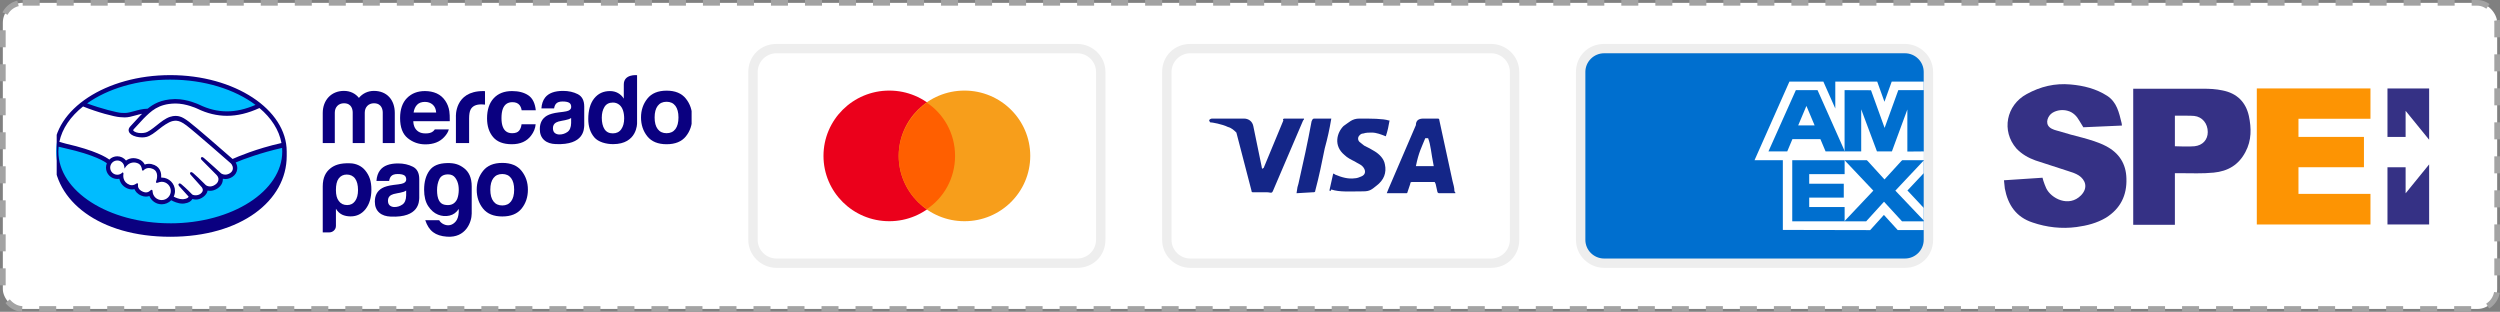 <svg xmlns="http://www.w3.org/2000/svg" fill="none" viewBox="0 0 882 110" height="110" width="882">
<rect x="0" y="0" width="882" height="110" fill="#808080" stroke="none"/>
<rect fill="white" rx="7" height="108" width="880" y="1" x="1"></rect>
<rect stroke-dasharray="6 6" stroke-width="2" stroke="#A3A3A3" rx="7" height="108" width="880" y="1" x="1"></rect>
<g clip-path="url(#clip0_53_21)">
<path fill="#00BCFF" d="M60.089 27.57C37.827 27.57 19.784 39.151 19.784 53.436C19.784 67.722 37.83 80.422 60.089 80.422C82.348 80.422 100.394 67.719 100.394 53.436C100.394 39.153 82.348 27.57 60.089 27.57Z"></path>
<path fill="white" d="M46.974 45.44C46.954 45.48 46.559 45.888 46.817 46.217C47.44 47.015 49.365 47.474 51.313 47.035C52.472 46.774 53.959 45.589 55.398 44.444C56.957 43.202 58.504 41.957 60.06 41.463C61.708 40.938 62.763 41.162 63.461 41.374C64.225 41.604 65.126 42.109 66.562 43.188C69.265 45.225 80.129 54.739 82.008 56.383C83.518 55.697 90.723 52.779 99.854 50.759C99.058 45.876 96.132 41.219 91.639 37.564C85.377 40.201 77.217 41.782 69.734 38.118C69.697 38.103 65.647 36.181 61.654 36.276C55.718 36.413 53.147 38.99 50.427 41.718L46.98 45.446L46.974 45.44Z"></path>
<path fill="white" d="M81.559 57.419C81.43 57.304 68.782 46.203 65.915 44.042C64.257 42.794 63.335 42.476 62.366 42.352C61.862 42.287 61.164 42.381 60.678 42.516C59.345 42.88 57.603 44.048 56.056 45.279C54.454 46.559 52.944 47.764 51.539 48.08C49.749 48.481 47.561 48.008 46.562 47.331C46.159 47.058 45.873 46.742 45.736 46.424C45.367 45.566 46.047 44.88 46.159 44.766L49.649 40.978C50.055 40.574 50.464 40.166 50.881 39.764C49.755 39.911 48.713 40.201 47.701 40.482C46.436 40.838 45.218 41.176 43.988 41.176C43.473 41.176 40.721 40.723 40.198 40.582C37.037 39.716 33.459 38.869 29.317 36.93C24.355 40.634 21.122 45.184 20.164 50.289C20.876 50.478 22.744 50.906 23.227 51.012C34.457 53.517 37.956 56.096 38.59 56.636C39.277 55.87 40.27 55.385 41.374 55.385C42.618 55.385 43.736 56.013 44.417 56.98C45.061 56.469 45.947 56.033 47.094 56.036C47.615 56.036 48.156 56.133 48.702 56.317C49.969 56.753 50.624 57.6 50.962 58.366C51.385 58.173 51.908 58.03 52.523 58.033C53.13 58.033 53.759 58.171 54.391 58.446C56.462 59.338 56.782 61.379 56.596 62.916C56.745 62.899 56.894 62.893 57.043 62.893C59.497 62.893 61.493 64.896 61.493 67.361C61.493 68.124 61.299 68.841 60.961 69.47C61.631 69.846 63.333 70.698 64.829 70.508C66.021 70.356 66.476 69.949 66.636 69.716C66.748 69.559 66.865 69.372 66.756 69.24L63.587 65.711C63.587 65.711 63.067 65.215 63.238 65.025C63.416 64.83 63.739 65.111 63.968 65.301C65.581 66.652 67.549 68.689 67.549 68.689C67.583 68.712 67.712 68.971 68.441 69.1C69.068 69.212 70.177 69.148 70.947 68.514C71.138 68.354 71.333 68.156 71.499 67.949C71.485 67.96 71.473 67.972 71.462 67.978C72.274 66.936 71.37 65.886 71.37 65.886L67.672 61.72C67.672 61.72 67.143 61.229 67.323 61.031C67.483 60.859 67.823 61.117 68.055 61.312C69.225 62.294 70.881 63.961 72.466 65.519C72.778 65.745 74.171 66.609 76.015 65.395C77.137 64.658 77.36 63.751 77.328 63.071C77.251 62.167 76.547 61.522 76.547 61.522L71.496 56.426C71.496 56.426 70.961 55.97 71.15 55.737C71.304 55.542 71.65 55.824 71.879 56.013C73.487 57.364 77.846 61.373 77.846 61.373C77.909 61.416 79.413 62.492 81.276 61.304C81.942 60.876 82.365 60.234 82.403 59.485C82.466 58.188 81.556 57.419 81.556 57.419H81.559Z"></path>
<path fill="white" d="M57.051 63.878C56.268 63.869 55.41 64.337 55.298 64.268C55.235 64.228 55.347 63.912 55.418 63.728C55.495 63.548 56.525 60.434 54.011 59.353C52.086 58.524 50.907 59.456 50.504 59.878C50.398 59.987 50.349 59.978 50.338 59.841C50.298 59.278 50.049 57.763 48.387 57.252C46.013 56.524 44.486 58.185 44.1 58.788C43.925 57.43 42.781 56.377 41.382 56.374C39.861 56.374 38.625 57.608 38.622 59.138C38.622 60.664 39.855 61.904 41.38 61.904C42.12 61.904 42.79 61.608 43.285 61.132C43.302 61.146 43.307 61.172 43.299 61.224C43.181 61.909 42.97 64.391 45.564 65.404C46.605 65.809 47.489 65.507 48.221 64.994C48.439 64.839 48.476 64.905 48.444 65.111C48.35 65.751 48.47 67.117 50.381 67.894C51.834 68.488 52.695 67.883 53.261 67.358C53.507 67.134 53.573 67.171 53.587 67.519C53.656 69.366 55.186 70.835 57.046 70.838C58.962 70.838 60.515 69.286 60.515 67.367C60.515 65.444 58.965 63.906 57.048 63.886L57.051 63.878Z"></path>
<path fill="#0A0080" d="M60.081 26.5C37.395 26.5 19.006 38.602 19.006 53.448C19.006 53.832 19 54.891 19 55.026C19 70.778 35.072 83.532 60.075 83.532C85.077 83.532 101.152 70.778 101.152 55.029V53.448C101.152 38.602 82.763 26.5 60.081 26.5ZM99.302 50.461C90.374 52.452 83.716 55.342 82.048 56.088C78.152 52.676 69.148 44.823 66.708 42.987C65.315 41.934 64.362 41.38 63.527 41.13C63.153 41.016 62.635 40.886 61.968 40.886C61.348 40.886 60.681 40.998 59.986 41.222C58.41 41.724 56.84 42.975 55.321 44.186L55.244 44.249C53.828 45.377 52.366 46.544 51.259 46.791C50.776 46.9 50.278 46.958 49.783 46.958C48.542 46.958 47.429 46.596 47.011 46.062C46.943 45.974 46.989 45.83 47.149 45.626L47.169 45.598L50.598 41.894C53.284 39.199 55.819 36.657 61.657 36.522C61.754 36.519 61.851 36.517 61.948 36.517C65.581 36.519 69.214 38.149 69.623 38.341C73.029 40.008 76.547 40.855 80.08 40.858C83.756 40.858 87.549 39.948 91.536 38.109C95.701 41.621 98.461 45.853 99.302 50.464V50.461ZM60.086 28.09C72.128 28.09 82.9 31.553 90.146 37.004C86.645 38.525 83.307 39.291 80.086 39.291C76.791 39.288 73.498 38.493 70.3 36.93C70.132 36.849 66.121 34.953 61.948 34.95C61.84 34.95 61.728 34.95 61.619 34.953C56.717 35.068 53.954 36.815 52.097 38.344C50.292 38.39 48.733 38.826 47.346 39.214C46.108 39.558 45.041 39.856 43.999 39.856C43.571 39.856 42.798 39.816 42.73 39.813C41.534 39.776 35.527 38.298 30.73 36.482C37.959 31.329 48.433 28.087 60.089 28.087L60.086 28.09ZM29.306 37.561C34.314 39.615 40.393 41.205 42.315 41.328C42.85 41.363 43.422 41.426 43.994 41.426C45.27 41.426 46.542 41.067 47.772 40.723C48.499 40.519 49.303 40.295 50.146 40.135C49.92 40.355 49.694 40.582 49.468 40.809L45.987 44.588C45.713 44.866 45.118 45.606 45.51 46.519C45.664 46.886 45.982 47.239 46.425 47.537C47.255 48.097 48.742 48.478 50.121 48.478C50.644 48.478 51.142 48.427 51.594 48.323C53.055 47.996 54.586 46.771 56.208 45.477C57.5 44.447 59.337 43.139 60.744 42.754C61.139 42.648 61.619 42.579 62.008 42.579C62.126 42.579 62.234 42.585 62.334 42.599C63.261 42.717 64.159 43.032 65.764 44.24C68.624 46.395 81.273 57.496 81.396 57.605C81.404 57.611 82.211 58.311 82.154 59.47C82.122 60.119 81.765 60.693 81.141 61.092C80.601 61.436 80.046 61.611 79.482 61.611C78.636 61.611 78.055 61.212 78.015 61.186C77.969 61.149 73.636 57.161 72.04 55.821C71.785 55.608 71.539 55.419 71.29 55.419C71.156 55.419 71.038 55.476 70.958 55.577C70.707 55.887 70.987 56.317 71.319 56.598L76.382 61.706C76.382 61.706 77.014 62.297 77.082 63.08C77.123 63.926 76.719 64.635 75.881 65.186C75.283 65.582 74.68 65.78 74.088 65.78C73.31 65.78 72.763 65.424 72.643 65.341L71.917 64.624C70.589 63.312 69.219 61.958 68.215 61.12C67.969 60.916 67.709 60.727 67.46 60.727C67.337 60.727 67.226 60.773 67.14 60.865C67.025 60.991 66.945 61.221 67.231 61.602C67.346 61.76 67.486 61.889 67.486 61.889L71.179 66.052C71.207 66.09 71.939 66.962 71.262 67.829L71.13 67.995C71.019 68.115 70.901 68.23 70.787 68.328C70.157 68.847 69.317 68.902 68.982 68.902C68.802 68.902 68.633 68.887 68.481 68.859C68.118 68.793 67.872 68.692 67.752 68.552L67.706 68.506C67.506 68.296 65.644 66.388 64.102 65.1C63.899 64.928 63.645 64.715 63.384 64.715C63.255 64.715 63.141 64.767 63.05 64.865C62.746 65.2 63.204 65.7 63.398 65.883L66.548 69.369C66.545 69.401 66.505 69.473 66.43 69.582C66.316 69.739 65.936 70.121 64.791 70.264C64.654 70.282 64.511 70.29 64.374 70.29C63.195 70.29 61.937 69.716 61.288 69.372C61.582 68.747 61.737 68.058 61.737 67.369C61.737 64.767 59.631 62.652 57.037 62.65C56.983 62.65 56.923 62.65 56.868 62.652C56.951 61.465 56.785 59.215 54.483 58.225C53.819 57.938 53.158 57.789 52.518 57.789C52.014 57.789 51.531 57.875 51.076 58.05C50.598 57.12 49.806 56.443 48.776 56.09C48.204 55.892 47.638 55.792 47.089 55.792C46.13 55.792 45.247 56.076 44.46 56.636C43.705 55.694 42.566 55.138 41.368 55.138C40.318 55.138 39.309 55.56 38.562 56.303C37.581 55.551 33.691 53.072 23.276 50.699C22.779 50.587 21.649 50.263 20.939 50.054C21.915 45.365 24.887 41.081 29.292 37.567L29.306 37.561ZM48.625 64.755L48.513 64.655H48.399C48.307 64.655 48.21 64.692 48.081 64.784C47.549 65.16 47.043 65.341 46.525 65.341C46.239 65.341 45.947 65.284 45.656 65.172C43.242 64.228 43.43 61.944 43.55 61.255C43.568 61.114 43.533 61.008 43.445 60.934L43.273 60.793L43.113 60.945C42.641 61.401 42.026 61.648 41.379 61.648C39.998 61.648 38.871 60.521 38.874 59.132C38.874 57.746 40.001 56.618 41.385 56.621C42.635 56.621 43.699 57.562 43.856 58.816L43.942 59.49L44.311 58.919C44.351 58.853 45.367 57.316 47.229 57.319C47.584 57.319 47.95 57.376 48.319 57.491C49.803 57.944 50.055 59.295 50.092 59.858C50.118 60.185 50.352 60.202 50.395 60.202C50.524 60.202 50.618 60.122 50.684 60.05C50.965 59.757 51.574 59.27 52.529 59.27C52.967 59.27 53.43 59.376 53.911 59.582C56.27 60.598 55.201 63.605 55.189 63.636C54.986 64.136 54.978 64.354 55.169 64.483L55.261 64.526H55.329C55.435 64.526 55.567 64.48 55.787 64.406C56.107 64.294 56.591 64.127 57.046 64.127C58.822 64.147 60.266 65.599 60.266 67.358C60.266 69.137 58.819 70.583 57.043 70.583C55.306 70.583 53.894 69.226 53.831 67.501C53.825 67.352 53.811 66.962 53.479 66.962C53.344 66.962 53.224 67.045 53.09 67.169C52.706 67.524 52.22 67.883 51.511 67.883C51.188 67.883 50.839 67.808 50.47 67.656C48.636 66.91 48.61 65.648 48.685 65.14C48.705 65.005 48.711 64.865 48.619 64.753L48.625 64.755ZM60.086 78.78C38.273 78.78 20.59 67.433 20.59 53.436C20.59 52.874 20.63 52.315 20.685 51.761C20.859 51.804 22.593 52.217 22.95 52.3C33.588 54.67 37.103 57.135 37.698 57.602C37.498 58.087 37.392 58.61 37.392 59.138C37.392 61.344 39.18 63.14 41.377 63.14C41.623 63.14 41.869 63.117 42.109 63.071C42.441 64.695 43.499 65.926 45.115 66.557C45.587 66.738 46.065 66.833 46.537 66.833C46.84 66.833 47.146 66.796 47.443 66.721C47.744 67.481 48.413 68.431 49.918 69.042C50.444 69.254 50.97 69.366 51.482 69.366C51.9 69.366 52.309 69.292 52.698 69.148C53.419 70.907 55.132 72.075 57.043 72.075C58.31 72.075 59.526 71.558 60.412 70.643C61.17 71.068 62.772 71.834 64.391 71.837C64.6 71.837 64.794 71.823 64.995 71.799C66.602 71.596 67.349 70.965 67.692 70.474C67.755 70.388 67.809 70.296 67.858 70.201C68.235 70.31 68.653 70.399 69.133 70.402C70.012 70.402 70.853 70.101 71.705 69.481C72.543 68.876 73.138 68.006 73.224 67.266C73.224 67.257 73.224 67.246 73.227 67.235C73.51 67.292 73.799 67.321 74.088 67.321C74.992 67.321 75.881 67.04 76.731 66.48C78.37 65.404 78.653 63.995 78.627 63.074C78.916 63.134 79.208 63.166 79.499 63.166C80.346 63.166 81.181 62.911 81.974 62.403C82.989 61.752 83.601 60.753 83.696 59.594C83.756 58.805 83.561 58.007 83.149 57.324C85.889 56.139 92.154 53.847 99.531 52.18C99.562 52.599 99.579 53.02 99.579 53.445C99.579 67.441 81.896 78.789 60.086 78.789V78.78Z"></path>
<path fill="#0A0080" d="M241.973 34.795C240.483 32.919 238.218 31.983 235.18 31.983C232.142 31.983 229.88 32.921 228.39 34.795C226.896 36.669 226.15 38.884 226.15 41.44C226.15 43.997 226.896 46.263 228.39 48.114C229.88 49.959 232.145 50.883 235.18 50.883C238.215 50.883 240.483 49.959 241.973 48.114C243.467 46.263 244.21 44.042 244.21 41.44C244.21 38.838 243.467 36.669 241.973 34.795ZM238.278 45.549C237.554 46.51 236.519 46.995 235.163 46.995C233.807 46.995 232.772 46.51 232.042 45.549C231.313 44.588 230.95 43.216 230.95 41.44C230.95 39.664 231.313 38.298 232.042 37.34C232.772 36.382 233.813 35.903 235.163 35.903C236.513 35.903 237.551 36.382 238.278 37.34C239.001 38.298 239.365 39.667 239.365 41.44C239.365 43.213 239.001 44.588 238.278 45.549Z"></path>
<path fill="#0A0080" d="M203.851 33.225C202.337 32.456 200.607 32.069 198.659 32.069C195.664 32.069 193.55 32.852 192.318 34.416C191.542 35.418 191.111 36.697 191.008 38.252H195.484C195.593 37.564 195.813 37.022 196.145 36.62C196.605 36.078 197.392 35.805 198.499 35.805C199.489 35.805 200.238 35.943 200.753 36.221C201.262 36.496 201.519 37.001 201.519 37.73C201.519 38.33 201.188 38.766 200.521 39.053C200.149 39.217 199.531 39.351 198.668 39.46L197.08 39.655C195.278 39.885 193.911 40.267 192.984 40.8C191.291 41.779 190.444 43.362 190.444 45.549C190.444 47.233 190.968 48.536 192.023 49.454C193.073 50.375 194.409 50.759 196.022 50.834C206.139 51.29 206.027 45.486 206.119 44.281V37.604C206.119 35.461 205.361 34.003 203.851 33.228V33.225ZM201.499 43.36C201.468 44.915 201.025 45.985 200.172 46.573C199.317 47.161 198.387 47.454 197.375 47.454C196.734 47.454 196.191 47.273 195.744 46.923C195.298 46.57 195.075 45.994 195.075 45.199C195.075 44.309 195.441 43.652 196.171 43.225C196.602 42.975 197.312 42.763 198.302 42.594L199.357 42.396C199.883 42.295 200.295 42.186 200.598 42.071C200.904 41.962 201.199 41.813 201.494 41.627V43.357L201.499 43.36Z"></path>
<path fill="#0A0080" d="M180.779 36.046C181.937 36.046 182.784 36.405 183.336 37.122C183.711 37.65 183.945 38.249 184.037 38.912H189.028C188.757 36.385 187.876 34.623 186.385 33.624C184.892 32.629 182.981 32.13 180.645 32.13C177.896 32.13 175.739 32.976 174.177 34.666C172.616 36.359 171.832 38.726 171.832 41.767C171.832 44.459 172.538 46.656 173.954 48.346C175.37 50.036 177.575 50.883 180.573 50.883C183.571 50.883 185.842 49.87 187.369 47.839C188.327 46.582 188.865 45.248 188.977 43.839H184.003C183.9 44.771 183.611 45.532 183.127 46.117C182.65 46.699 181.84 46.995 180.696 46.995C179.086 46.995 177.987 46.258 177.407 44.78C177.086 43.991 176.923 42.949 176.923 41.65C176.923 40.35 177.086 39.199 177.407 38.37C178.013 36.824 179.137 36.046 180.779 36.046Z"></path>
<path fill="#0A0080" d="M170.493 32.13C160.239 32.13 160.848 41.233 160.848 41.233V50.484H165.502V41.81C165.502 40.387 165.682 39.337 166.034 38.651C166.672 37.438 167.922 36.829 169.781 36.829C169.921 36.829 170.104 36.838 170.33 36.849C170.556 36.861 170.813 36.881 171.111 36.915V32.167C170.905 32.152 170.771 32.147 170.713 32.138C170.653 32.132 170.582 32.13 170.493 32.13Z"></path>
<path fill="#0A0080" d="M157.118 35.578C156.314 34.385 155.293 33.51 154.063 32.953C152.83 32.402 151.446 32.127 149.91 32.127C147.319 32.127 145.213 32.944 143.589 34.583C141.967 36.224 141.152 38.577 141.152 41.65C141.152 44.929 142.053 47.293 143.852 48.748C145.648 50.2 147.725 50.932 150.076 50.932C152.925 50.932 155.142 50.068 156.723 48.343C157.579 47.437 158.114 46.539 158.339 45.652H153.403C153.208 45.933 152.999 46.172 152.768 46.358C152.11 46.9 151.217 47.067 150.167 47.067C149.175 47.067 148.394 46.917 147.69 46.473C146.529 45.755 145.874 44.545 145.805 42.769H158.68C158.697 41.236 158.648 40.063 158.525 39.248C158.314 37.859 157.839 36.637 157.118 35.584V35.578ZM145.92 39.704C146.086 38.551 146.5 37.638 147.15 36.961C147.805 36.287 148.723 35.948 149.91 35.948C151 35.948 151.915 36.267 152.653 36.907C153.388 37.544 153.797 38.479 153.883 39.704H145.923H145.92Z"></path>
<path fill="#0A0080" d="M131.907 32.066C129.747 32.066 127.88 33.016 126.624 34.537C125.431 33.016 123.595 32.066 121.338 32.066C116.793 32.066 113.864 35.415 113.864 39.848V50.481H118.117V39.747C118.117 37.788 119.439 36.433 121.341 36.433C124.144 36.433 124.433 38.766 124.433 39.747V50.481H128.686V39.747C128.686 37.788 130.039 36.433 131.907 36.433C134.71 36.433 135.033 38.766 135.033 39.747V50.481H139.281V39.848C139.281 35.277 136.546 32.066 131.904 32.066H131.907Z"></path>
<path fill="#0A0080" d="M220.077 29.797L220.072 34.798C219.554 33.96 218.879 33.306 218.047 32.838C217.217 32.368 216.265 32.129 215.192 32.129C212.867 32.129 211.016 32.999 209.626 34.729C208.236 36.465 207.541 38.967 207.541 41.991C207.541 44.616 208.247 46.768 209.657 48.444C211.067 50.117 213.833 50.851 216.29 50.851C224.857 50.851 224.757 43.483 224.757 43.483V26.523C224.757 26.523 220.075 26.021 220.075 29.797H220.077ZM219.182 45.589C218.504 46.565 217.506 47.052 216.199 47.052C214.892 47.052 213.916 46.559 213.273 45.58C212.629 44.596 212.309 43.167 212.309 41.532C212.309 40.011 212.623 38.743 213.256 37.719C213.888 36.694 214.877 36.181 216.23 36.181C217.117 36.181 217.895 36.462 218.567 37.024C219.657 37.957 220.206 39.633 220.206 41.799C220.206 43.348 219.863 44.614 219.182 45.589Z"></path>
<path fill="#0A0080" d="M123.695 57.617C119.862 57.436 117.928 58.351 116.667 59.318C114.925 60.653 113.864 62.627 113.864 65.78V81.994H116.118C116.721 81.994 117.325 81.784 117.768 81.374C118.266 80.915 118.515 80.353 118.515 79.693V73.633C119.064 74.583 119.788 75.28 120.703 75.733C121.57 76.138 122.571 76.341 123.709 76.341C125.852 76.341 127.611 75.487 128.975 73.768C130.342 72.003 131.026 69.708 131.026 66.864C131.026 64.021 130.379 61.995 128.829 60.102C127.576 58.569 125.671 57.706 123.698 57.617H123.695ZM125.282 70.924C124.599 71.874 123.663 72.348 122.479 72.348C121.203 72.348 120.222 71.877 119.539 70.924C118.855 70.067 118.512 68.787 118.512 67.065C118.512 65.22 118.829 63.863 119.467 63.005C120.154 62.061 121.112 61.582 122.342 61.582C123.572 61.582 124.599 62.059 125.282 63.005C125.969 63.955 126.309 65.306 126.309 67.065C126.309 68.695 125.969 69.975 125.282 70.924Z"></path>
<path fill="#0A0080" d="M163.66 59.29C162.078 58.087 160.462 57.459 157.684 57.534C154.864 57.611 152.813 58.403 151.537 60.136C150.262 61.872 149.627 64.139 149.627 66.93C149.627 69.32 150.107 71.246 151.068 72.718C152.032 74.181 153.185 75.185 154.529 75.722C155.868 76.264 157.224 76.376 158.591 76.063C159.955 75.745 161.042 74.961 161.849 73.699V74.844C161.757 76.287 161.411 77.369 160.811 78.092C160.201 78.809 159.532 79.251 158.791 79.409C158.059 79.564 157.315 79.478 156.58 79.136C155.839 78.8 155.293 78.313 154.936 77.684H150.033C151.303 81.512 153.583 83.202 157.69 83.5C164.315 83.98 166.426 78.353 166.42 75.317V65.777C166.42 62.624 165.396 60.604 163.665 59.284L163.66 59.29ZM161.712 68.661C161.532 69.716 161.243 70.497 160.836 70.99C159.987 72.161 158.663 72.577 156.878 72.244C155.084 71.903 154.189 70.178 154.189 67.071C154.189 65.628 154.455 64.342 154.996 63.212C155.533 62.09 156.56 61.522 158.082 61.522C159.2 61.522 160.053 61.929 160.633 62.739C161.217 63.55 161.589 64.474 161.743 65.513C161.901 66.549 161.886 67.599 161.709 68.658L161.712 68.661Z"></path>
<path fill="#0A0080" d="M145.645 58.816C144.132 58.05 142.402 57.66 140.454 57.66C137.459 57.66 135.348 58.443 134.118 60.01C133.346 61.008 132.911 62.288 132.808 63.843H137.284C137.393 63.157 137.613 62.612 137.942 62.213C138.403 61.671 139.189 61.396 140.296 61.396C141.289 61.396 142.038 61.533 142.55 61.812C143.059 62.087 143.314 62.592 143.314 63.321C143.314 63.918 142.982 64.36 142.316 64.641C141.944 64.804 141.326 64.939 140.462 65.048L138.878 65.24C137.076 65.47 135.705 65.852 134.784 66.385C133.088 67.364 132.244 68.945 132.244 71.131C132.244 72.815 132.768 74.118 133.823 75.036C134.873 75.957 136.209 76.341 137.825 76.416C147.939 76.87 147.825 71.068 147.916 69.863V63.186C147.916 61.046 147.164 59.588 145.651 58.813L145.645 58.816ZM143.294 68.948C143.265 70.505 142.819 71.573 141.97 72.161C141.117 72.749 140.185 73.042 139.172 73.042C138.531 73.042 137.991 72.861 137.542 72.511C137.096 72.158 136.872 71.584 136.872 70.79C136.872 69.9 137.239 69.243 137.968 68.818C138.403 68.569 139.109 68.356 140.099 68.187L141.157 67.992C141.684 67.892 142.098 67.785 142.396 67.671C142.702 67.559 142.999 67.41 143.294 67.223V68.953V68.948Z"></path>
<path fill="#0A0080" d="M184.008 60.288C182.515 58.412 180.25 57.473 177.212 57.473C174.174 57.473 171.914 58.409 170.424 60.288C168.931 62.162 168.185 64.374 168.185 66.93C168.185 69.487 168.931 71.751 170.424 73.601C171.914 75.444 174.18 76.367 177.212 76.367C180.244 76.367 182.512 75.444 184.008 73.601C185.498 71.751 186.242 69.53 186.242 66.93C186.242 64.331 185.498 62.162 184.008 60.288ZM180.31 71.036C179.586 72 178.551 72.485 177.2 72.485C175.85 72.485 174.809 72 174.08 71.036C173.348 70.075 172.984 68.707 172.984 66.93C172.984 65.154 173.348 63.789 174.08 62.83C174.806 61.872 175.847 61.393 177.2 61.393C178.553 61.393 179.589 61.872 180.31 62.83C181.033 63.789 181.394 65.154 181.394 66.93C181.394 68.707 181.033 70.075 180.31 71.036Z"></path>
</g>
<g clip-path="url(#clip1_53_21)">
<path fill="black" d="M380.053 15.5H273.947C268.311 15.5 264 19.779 264 25.375V84.625C264 90.221 268.642 94.5 273.947 94.5H380.053C385.689 94.5 390 90.221 390 84.625V25.375C390 19.779 385.358 15.5 380.053 15.5Z" opacity="0.07"></path>
<path fill="white" d="M380.053 18.792C383.7 18.792 386.684 21.754 386.684 25.375V84.625C386.684 88.246 383.7 91.208 380.053 91.208H273.947C270.3 91.208 267.316 88.246 267.316 84.625V25.375C267.316 21.754 270.3 18.792 273.947 18.792H380.053Z"></path>
<path fill="#EB001B" d="M313.737 78.042C326.556 78.042 336.947 67.726 336.947 55C336.947 42.274 326.556 31.958 313.737 31.958C300.918 31.958 290.526 42.274 290.526 55C290.526 67.726 300.918 78.042 313.737 78.042Z"></path>
<path fill="#F79E1B" d="M340.263 78.042C353.082 78.042 363.474 67.726 363.474 55C363.474 42.274 353.082 31.958 340.263 31.958C327.444 31.958 317.053 42.274 317.053 55C317.053 67.726 327.444 78.042 340.263 78.042Z"></path>
<path fill="#FF5F00" d="M336.947 55C336.947 47.1 332.969 40.188 327 36.237C321.032 40.517 317.053 47.429 317.053 55C317.053 62.571 321.032 69.812 327 73.763C332.969 69.812 336.947 62.9 336.947 55Z"></path>
</g>
<g clip-path="url(#clip2_53_21)">
<path fill="black" d="M526.053 15.5H419.947C414.311 15.5 410 19.779 410 25.375V84.625C410 90.221 414.642 94.5 419.947 94.5H526.053C531.689 94.5 536 90.221 536 84.625V25.375C536 19.779 531.358 15.5 526.053 15.5Z" opacity="0.07"></path>
<path fill="white" d="M526.053 18.792C529.7 18.792 532.684 21.754 532.684 25.375V84.625C532.684 88.246 529.7 91.208 526.053 91.208H419.947C416.3 91.208 413.316 88.246 413.316 84.625V25.375C413.316 21.754 416.3 18.792 419.947 18.792H526.053Z"></path>
<path fill="#142688" d="M503.837 48.746H502.842C501.516 52.038 500.521 53.683 499.526 58.621H505.826C504.831 53.683 504.831 51.379 503.837 48.746ZM513.453 68.167H507.816C507.484 68.167 507.484 68.167 507.153 67.838L506.489 64.875L506.158 64.217H498.2C497.868 64.217 497.537 64.217 497.537 64.875L496.542 67.838C496.542 68.167 496.21 68.167 496.21 68.167H489.247L489.91 66.521L499.526 44.138C499.526 42.492 500.521 41.833 502.179 41.833H507.153C507.484 41.833 507.816 41.833 507.816 42.492L512.458 63.888C512.789 65.204 513.121 66.192 513.121 67.508C513.453 67.838 513.453 67.838 513.453 68.167ZM469.021 67.179L470.347 61.254C470.679 61.254 471.01 61.583 471.01 61.583C473.331 62.571 475.653 63.229 477.974 62.9C478.637 62.9 479.631 62.571 480.295 62.242C481.953 61.583 481.953 59.938 480.626 58.621C479.963 57.962 478.968 57.633 477.974 56.975C476.647 56.317 475.321 55.658 474.326 54.671C470.347 51.379 471.674 46.771 473.995 44.467C475.984 43.15 476.979 41.833 479.631 41.833C483.61 41.833 487.921 41.833 489.91 42.492H490.242C489.91 44.467 489.579 46.112 488.916 48.087C487.258 47.429 485.6 46.771 483.942 46.771C482.947 46.771 481.953 46.771 480.958 47.1C480.295 47.1 479.963 47.429 479.631 47.758C478.968 48.417 478.968 49.404 479.631 50.062L481.289 51.379C482.616 52.038 483.942 52.696 484.937 53.354C486.595 54.342 488.253 55.987 488.584 57.962C489.247 60.925 488.253 63.558 485.6 65.533C483.942 66.85 483.279 67.508 480.958 67.508C476.316 67.508 472.668 67.838 469.684 66.85C469.353 67.508 469.353 67.508 469.021 67.179ZM457.416 68.167C457.747 65.862 457.747 65.862 458.079 64.875C459.737 57.633 461.395 50.062 462.721 42.821C463.053 42.163 463.053 41.833 463.716 41.833H469.684C469.021 45.783 468.358 48.746 467.363 52.367C466.368 57.304 465.374 62.242 464.047 67.179C464.047 67.838 463.716 67.838 463.053 67.838M426.579 42.492C426.579 42.163 427.242 41.833 427.574 41.833H438.847C440.505 41.833 441.831 42.821 442.163 44.467L445.147 58.95C445.147 59.279 445.147 59.279 445.479 59.608C445.479 59.279 445.81 59.279 445.81 59.279L452.774 42.492C452.442 42.163 452.774 41.833 453.105 41.833H460.068C460.068 42.163 460.068 42.163 459.737 42.492L449.458 66.521C449.126 67.179 449.126 67.508 448.795 67.838C448.463 68.167 447.8 67.838 447.137 67.838H442.163C441.831 67.838 441.5 67.838 441.5 67.179L436.195 46.771C435.531 46.112 434.537 45.125 433.21 44.796C431.221 43.808 427.574 43.15 426.91 43.15L426.579 42.492Z"></path>
</g>
<g clip-path="url(#clip3_53_21)">
<path fill="black" d="M672.053 15.5H565.947C560.311 15.5 556 19.779 556 25.375V84.625C556 90.221 560.642 94.5 565.947 94.5H672.053C677.689 94.5 682 90.221 682 84.625V25.375C682 19.779 677.358 15.5 672.053 15.5Z" opacity="0.07"></path>
<path fill="#006FCF" d="M672.053 18.792C675.7 18.792 678.684 21.754 678.684 25.375V84.625C678.684 88.246 675.7 91.208 672.053 91.208H565.947C562.3 91.208 559.316 88.246 559.316 84.625V25.375C559.316 21.754 562.3 18.792 565.947 18.792H672.053Z"></path>
<path fill="white" d="M628.987 81.123V53.404L678.684 53.446V61.103L672.941 67.199L678.684 73.344V81.162H669.513L664.638 75.823L659.797 81.182L628.987 81.116V81.123Z"></path>
<path fill="#006FCF" d="M632.306 78.081V56.455H650.782V61.435H638.288V64.819H650.483V69.717H638.288V73.042H650.782V78.081H632.306Z"></path>
<path fill="#006FCF" d="M650.689 78.081L660.912 67.255L650.689 56.452H658.6L664.847 63.308L671.114 56.455H678.684V56.623L668.68 67.255L678.684 77.778V78.085H671.035L664.678 71.162L658.385 78.088H650.689V78.081Z"></path>
<path fill="white" d="M631.302 28.798H643.285L647.493 38.282V28.798H662.281L664.834 35.905L667.391 28.798H678.684V56.517H619L631.302 28.798Z"></path>
<path fill="#006FCF" d="M633.573 31.81L623.904 53.423H630.536L632.359 49.095H642.24L644.064 53.423H650.861L641.232 31.81H633.573ZM634.402 44.243L637.303 37.363L640.198 44.243H634.402Z"></path>
<path fill="#006FCF" d="M650.769 53.42V31.804L660.089 31.837L664.891 45.125L669.718 31.807H678.684V53.417L672.915 53.469V38.624L667.464 53.417H662.191L656.634 38.575V53.42H650.772H650.769Z"></path>
</g>
<path fill="#353185" d="M720.6 62.7C720.6 62.7 720.8 63.4 720.9 63.8C721.2 64.7 721.5 65.5 721.9 66.4C723.6 70 729.9 73.3 734.2 68.9C736.8 66.2 735.7 63.4 733.4 61.9C732.3 61.2 731.1 60.8 729.8 60.4C725.9 59.1 722 57.9 718.1 56.6C715.6 55.7 713.3 54.4 711.4 52.4C706 46.2 707.8 37.1 715 33.2C719.9 30.5 725 29.3 730.5 29.8C735.1 30.2 739.5 31.3 743.4 33.8C746.8 36 747.6 39.7 748.5 43.4C748.6 43.7 748.6 44.3 748.6 44.3L735 44.9C735 44.9 734.2 43.6 733.6 42.6C732.7 41 731.4 39.6 729.5 39.1C727.8 38.6 725.7 38.8 724.1 39.8C722.5 40.8 721.4 43.4 723.1 44.9C724 45.7 725.4 46 726.5 46.3C727.9 46.7 729.2 47.1 730.6 47.5C733.3 48.2 736.1 48.9 738.8 49.8C740.2 50.3 741.6 50.8 742.9 51.5C747.6 53.9 750.1 57.8 750.2 63C750.4 68.9 748.1 73.6 743 76.8C739.8 78.7 736.3 79.6 732.6 80.1C727.3 80.8 722.1 80.2 717.1 78.5C711.3 76.6 708.4 72.3 707.3 66.5C707.2 65.7 707 63.6 707 63.6L720.6 62.7Z"></path>
<path fill="#353185" d="M793.4 40.9C792.3 36 789.2 32.9 784.1 31.9C781.8 31.4 779.5 31.3 777.2 31.3C773.9 31.3 770.6 31.3 767.3 31.3H752.6V79.3H767.3V61.1C768.3 61.1 769.1 61.1 769.1 61.1C773.1 61.1 777 61.3 781 60.9C786 60.4 789.8 58.2 792.2 53.6C794.4 49.5 794.3 45.2 793.4 40.9ZM774.2 51.6C772.5 51.8 767.5 51.6 767.4 51.6H767.3V40.8C770 40.8 773.2 40.8 774.1 40.9C777 41.2 778.9 43.6 778.9 46.6C778.9 49.3 777.1 51.3 774.2 51.6Z"></path>
<path fill="#FD9403" d="M810.9 41.9V48.3H834V59H810.9V68.4H836.3V79.2H796.2V31.2H836.3V41.9H810.9Z"></path>
<path fill="#353185" d="M857 31.2V49.3L848.7 39.1V48.3H842.3V31.2H857Z"></path>
<path fill="#353185" d="M857 58V79.2H842.3V59H848.7V68.2L857 58Z"></path>
<defs>
<clipPath id="clip0_53_21">
<rect transform="translate(20 9.5)" fill="white" height="91" width="224"></rect>
</clipPath>
<clipPath id="clip1_53_21">
<rect transform="translate(264 15.5)" fill="white" height="79" width="126"></rect>
</clipPath>
<clipPath id="clip2_53_21">
<rect transform="translate(410 15.5)" fill="white" height="79" width="126"></rect>
</clipPath>
<clipPath id="clip3_53_21">
<rect transform="translate(556 15.5)" fill="white" height="79" width="126"></rect>
</clipPath>
</defs>
</svg>
